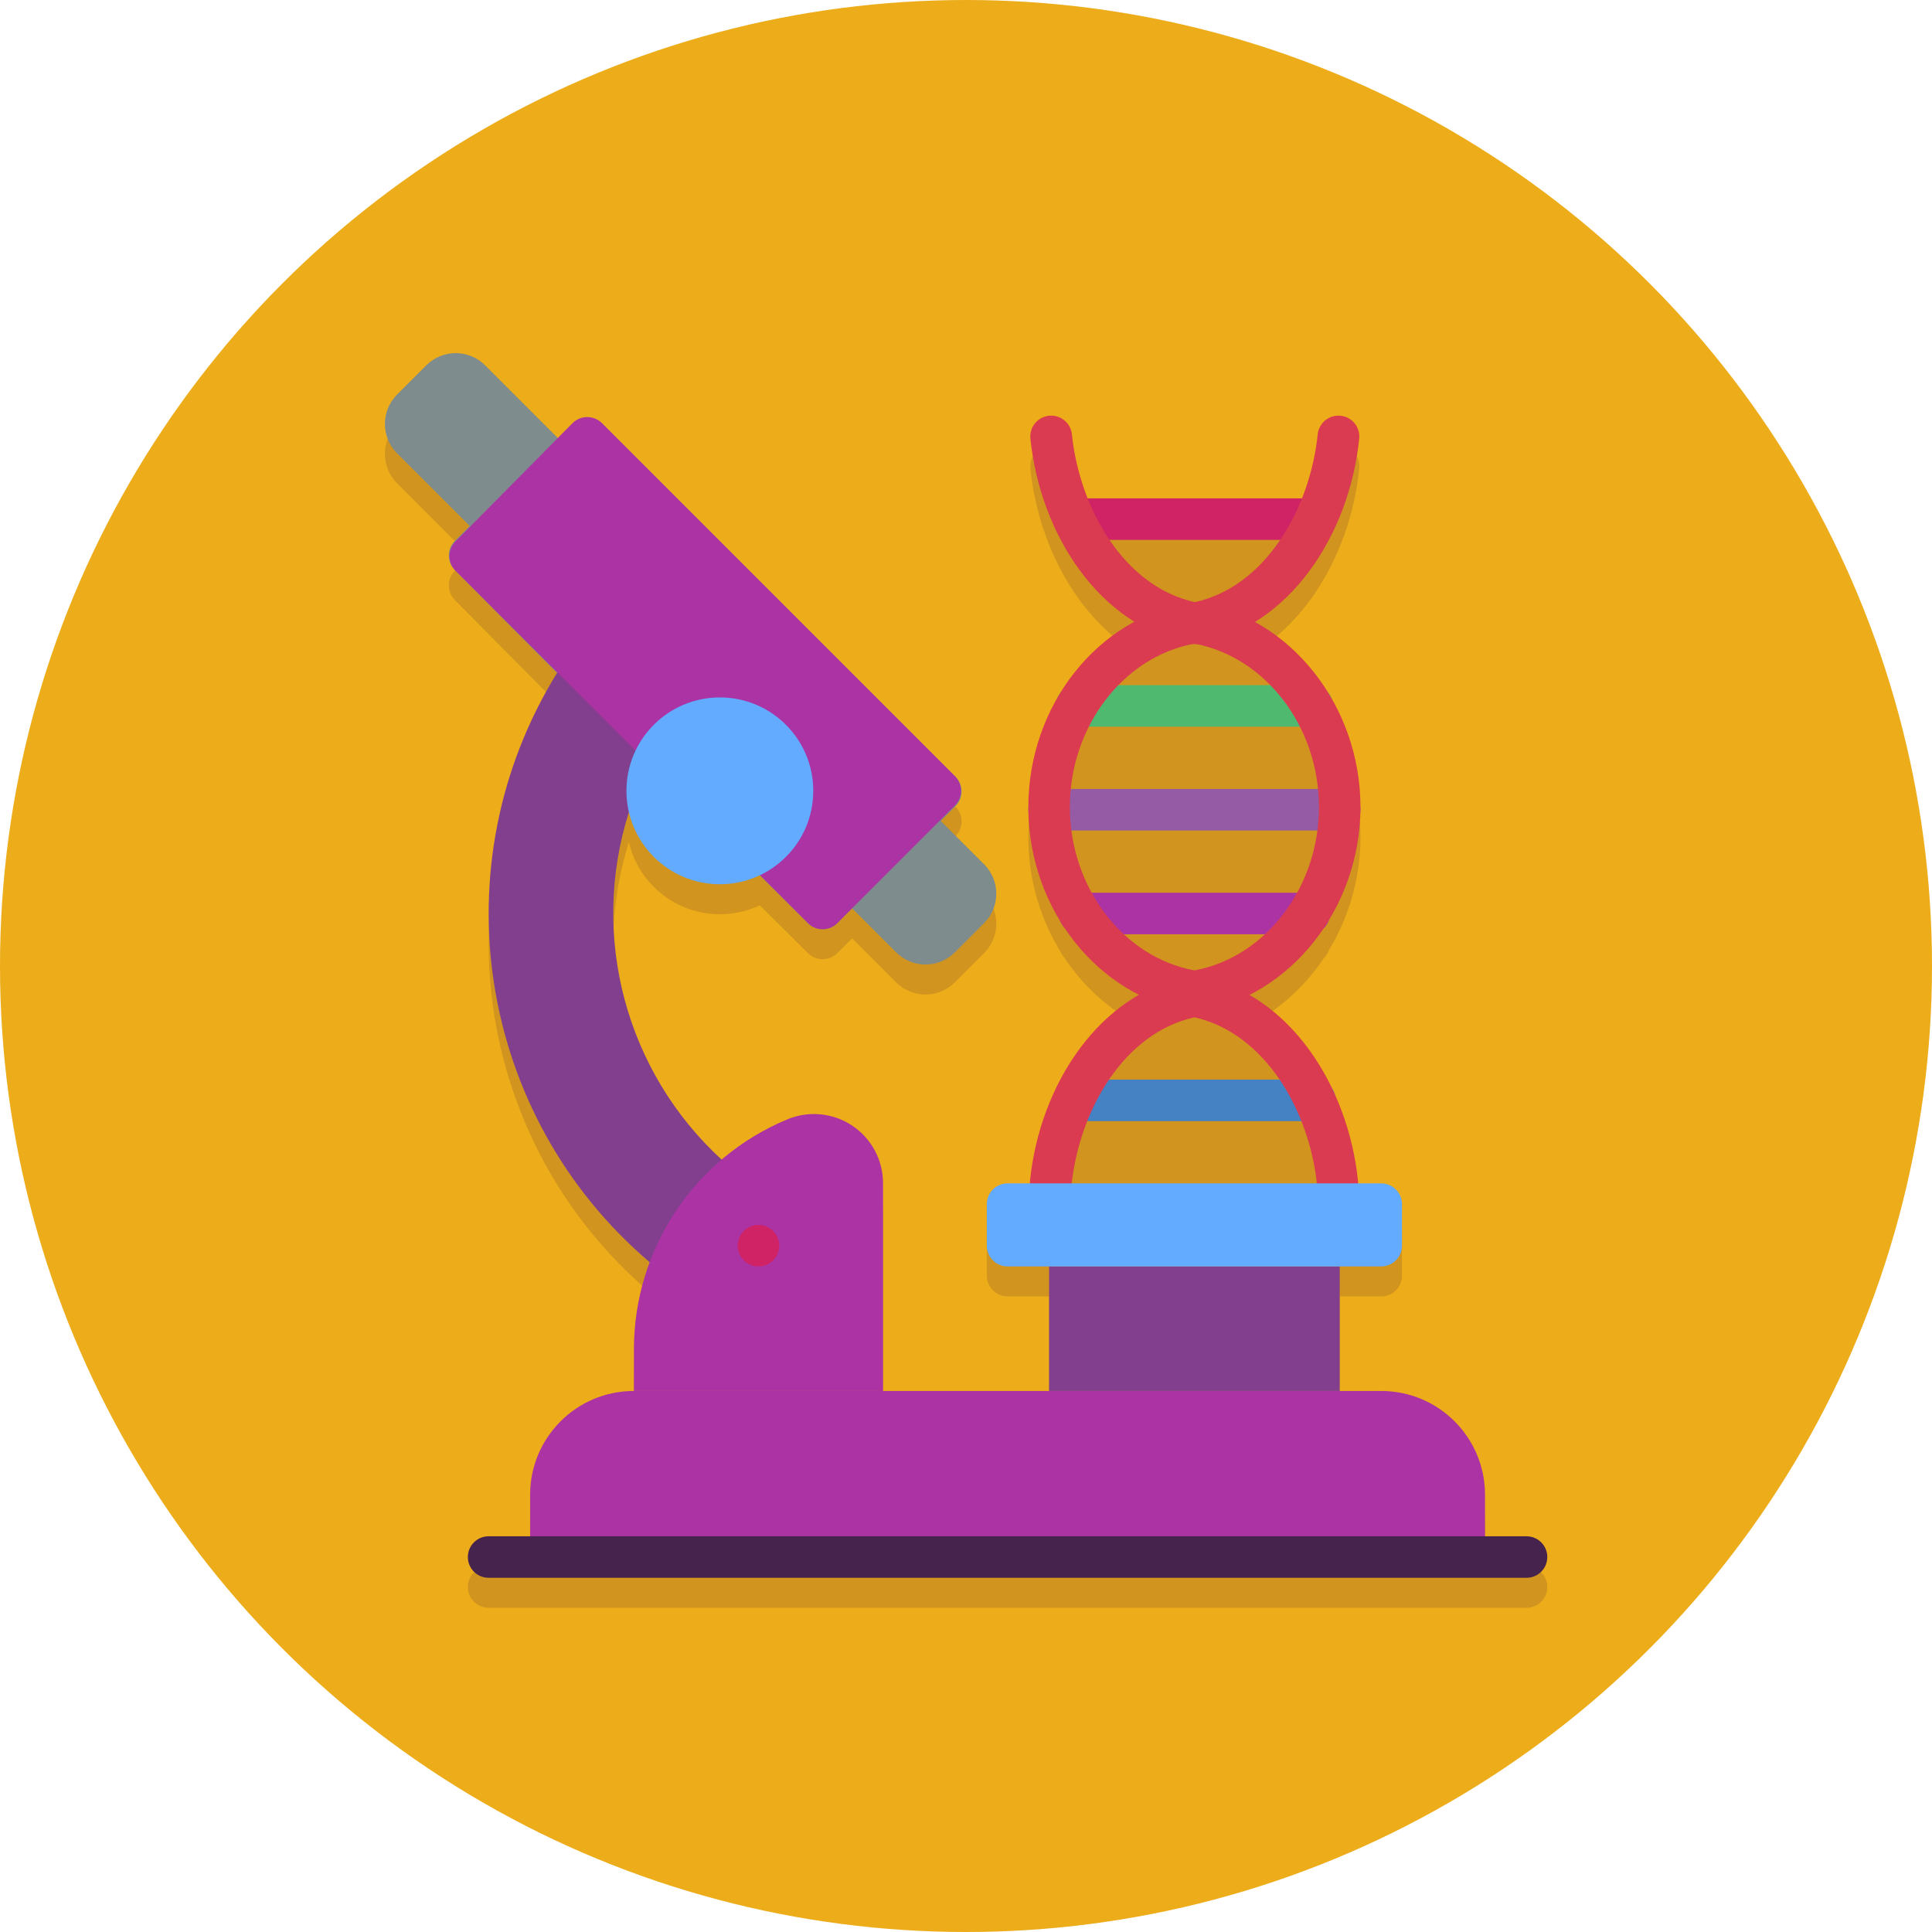 <?xml version="1.0" encoding="UTF-8"?> <svg xmlns="http://www.w3.org/2000/svg" xmlns:xlink="http://www.w3.org/1999/xlink" xml:space="preserve" width="71.638mm" height="71.638mm" style="shape-rendering:geometricPrecision; text-rendering:geometricPrecision; image-rendering:optimizeQuality; fill-rule:evenodd; clip-rule:evenodd" viewBox="0 0 8502.55 8502.55"> <defs> <style type="text/css"> .fil2 {fill:none} .fil9 {fill:#4482C3} .fil6 {fill:#46234D} .fil7 {fill:#4FBA6F} .fil12 {fill:#63ABFF} .fil3 {fill:#7F8C8D} .fil4 {fill:#813F8E} .fil10 {fill:#955BA5} .fil5 {fill:#AB33A3} .fil8 {fill:#CF2366} .fil1 {fill:#D0941F} .fil11 {fill:#DB3B50} .fil0 {fill:#EDAC1A} </style> </defs> <g id="Слой_x0020_1">  <circle class="fil0" cx="4251.27" cy="4251.27" r="4251.28"></circle> <path class="fil1" d="M5523.31 2869.07c130.21,71.77 240.71,179.62 321.16,309.93 7,8.11 12.6,17.45 16.44,27.64 80.24,140.46 126.38,304.74 126.38,476.98 0,3.01 -0.01,6.04 -0.05,9.04 0.04,0.94 0.05,1.88 0.05,2.81 0,1.79 -0.06,3.56 -0.17,5.33 -3.11,175.33 -53.8,341.41 -139.29,481.79 -4.72,13.42 -12.49,25.41 -22.48,35.12 -83.66,124.57 -195.67,226.4 -326.17,292.85 158.23,91.39 281.99,240.56 364.64,414.14 4.71,7.25 8.44,15.2 10.95,23.68 53.78,119.73 88.33,250.09 101.54,380.55 0.45,3.66 0.65,7.32 0.65,10.97l101.67 0c50.43,0 91.35,40.91 91.35,91.35l0 182.72c0,50.43 -40.92,91.35 -91.35,91.35l-182.72 0 0 548.14 182.72 0c252.27,0 456.77,204.5 456.77,456.78l0 182.72 182.71 0c50.47,0 91.35,40.89 91.35,91.34 0,50.45 -40.89,91.35 -91.35,91.35l-4567.79 0c-50.45,0 -91.35,-40.9 -91.35,-91.34 0,-50.47 40.9,-91.35 91.35,-91.35l182.71 0 0 -182.72c0,-252.28 204.52,-456.78 456.78,-456.78l0 -182.71c-0.05,-133.62 24.15,-263.28 69.21,-383.91 -757.38,-645.26 -930.42,-1746.58 -407.72,-2592.95 -146.41,-147.02 -296.04,-297.8 -446.24,-449.92 -0.91,-0.91 -1.8,-1.83 -2.73,-2.73 -17.3,-17.15 -27.03,-40.51 -27.03,-64.87 0,-24.35 9.72,-47.7 27.03,-64.85l64.85 -64.86 -319.73 -319.76c-34.31,-34.27 -53.59,-80.77 -53.59,-129.26 0,-48.5 19.27,-95 53.59,-129.27l128.8 -128.8c34.28,-34.31 80.78,-53.6 129.27,-53.6 48.5,0 95,19.29 129.26,53.6l320.09 320.08 64.52 -65.2c17.15,-17.3 40.51,-27.04 64.86,-27.04 24.37,0 47.71,9.73 64.83,27.07 0.95,0.88 1.88,1.77 2.78,2.69l1550.32 1550.32c0.91,0.91 1.82,1.84 2.74,2.73 17.28,17.16 27.01,40.5 27.01,64.86 0,24.35 -9.73,47.71 -27.01,64.87l-64.87 64.85 193.67 193.69c68.89,71.78 67.66,185.5 -2.74,255.78l-128.8 128.81c-34.28,34.31 -80.78,53.59 -129.27,53.59 -48.5,0 -95,-19.27 -129.26,-53.59l-193.69 -193.66 -64.85 64.85c-17.16,17.3 -40.51,27.03 -64.86,27.03 -24.35,0 -47.71,-9.72 -64.87,-27.03 -66.67,-66.07 -137.49,-136.3 -211.82,-210.08 -53.23,25.16 -112.73,39.25 -175.52,39.25 -194.78,0 -357.9,-135.45 -400.36,-317.26 -172.92,545.67 -13.74,1142.08 408.04,1529.05 84.94,-72.28 181.77,-132.29 288.3,-176.74 94.07,-39.52 201.7,-29.26 286.61,27.35 84.9,56.6 135.78,152 135.47,254.04l0 913.56 730.83 0 0 -548.14 -182.71 0c-50.43,0 -91.35,-40.92 -91.35,-91.35l0 -182.72c0,-50.44 40.92,-91.35 91.35,-91.35l98.24 0c-0.07,-3.62 0.07,-7.28 0.44,-10.97 34.18,-338.89 209.03,-663.31 478.94,-818.89 -132.06,-67.18 -245.08,-170.38 -328.84,-297.02 -6.43,-7.23 -11.75,-15.5 -15.65,-24.52 -87.14,-141.19 -138.76,-309.31 -141.64,-488.14 -0.08,-1.61 -0.13,-3.24 -0.13,-4.88 0,-0.87 0.01,-1.72 0.05,-2.59 -0.04,-2.78 -0.05,-5.58 -0.05,-8.38 0,-175.99 46.98,-342.14 128.56,-483.17 2.85,-6.35 6.41,-12.33 10.56,-17.82 81.25,-133.52 194.03,-243.2 327.32,-315.47 -261.41,-162.34 -424.61,-483.36 -457.3,-806.03 -5.04,-50.45 31.77,-95.44 82.21,-100.48 50.45,-5.04 95.45,31.76 100.49,82.21 9.82,94.77 33.22,190.93 69.15,281.37l943.42 0c35.89,-90.49 59.27,-186.66 69.09,-281.37 5.03,-50.45 50.04,-87.26 100.48,-82.21 50.47,5.04 87.27,50.04 82.23,100.48 -33.29,329.37 -200.02,647.19 -458.48,807.03z"></path> <path class="fil2" d="M5265.71 2211.91l-497.21 0c0,274.6 222.61,497.21 497.21,497.21 274.6,0 497.21,-222.61 497.21,-497.21l-497.21 0z"></path> <path class="fil2" d="M5234.31 4902.08l-497.21 0c0,-274.6 222.61,-497.21 497.21,-497.21 274.6,0 497.21,222.61 497.21,497.21l-497.21 0z"></path> <path id="Shape" class="fil3" d="M4331 4062.34l-128.81 128.81c-34.28,34.31 -80.78,53.59 -129.27,53.59 -48.5,0 -95,-19.27 -129.26,-53.59l-193.67 -193.67 -64.86 64.86c-17.15,17.3 -40.51,27.03 -64.86,27.03 -24.37,0 -47.71,-9.72 -64.86,-27.03 -410.18,-406.53 -977.51,-970.2 -1553.05,-1553.05 -17.3,-17.15 -27.03,-40.51 -27.03,-64.86 0,-24.35 9.72,-47.71 27.03,-64.86l64.86 -64.86 -319.76 -319.74c-34.3,-34.28 -53.59,-80.78 -53.59,-129.27 0,-48.5 19.29,-95 53.59,-129.26l128.81 -128.81c34.28,-34.31 80.78,-53.59 129.27,-53.59 48.5,0 95,19.27 129.26,53.59l322.49 322.49 64.86 -64.86c17.15,-17.3 40.51,-27.03 64.86,-27.03 24.37,0 47.71,9.72 64.86,27.03l1553.05 1553.05c17.3,17.15 27.03,40.51 27.03,64.86 0,24.35 -9.72,47.71 -27.03,64.86l-64.86 64.86 193.67 193.67c68.89,71.79 67.66,185.5 -2.74,255.8l0.01 0z"></path> <path id="Shape_0" class="fil4" d="M2452.72 2959.67c-524.47,846.74 -351.72,1949.61 406.53,2595.43l317 -451.3c-422.35,-387.11 -581.69,-984.15 -408.36,-1530.22l387.35 -466.83 -702.52 -147.08z"></path> <path id="Shape_1" class="fil5" d="M2789.81 6121.51l3288.82 0c252.27,0 456.77,204.5 456.77,456.77l0 274.07 -4202.38 0 0 -274.06c0,-252.28 204.51,-456.78 456.78,-456.78l0 0z"></path> <path id="Shape_2" class="fil5" d="M3886.1 6121.51l-1096.28 0 0 -182.72c-0.18,-442.56 265.75,-841.84 674.21,-1012.23 94.07,-39.52 201.7,-29.26 286.61,27.35 84.9,56.6 135.77,151.99 135.47,254.04l0 913.56z"></path> <path id="Shape_3" class="fil6" d="M6718.13 6943.71l-4567.8 0c-50.45,0 -91.35,-40.9 -91.35,-91.35 0,-50.45 40.9,-91.35 91.35,-91.35l4567.8 0c50.45,0 91.35,40.9 91.35,91.35 0,50.45 -40.9,91.35 -91.35,91.35l0 0z"></path> <path id="Shape_4" class="fil7" d="M5775.33 3198.11l-1037.81 0c-50.45,0 -91.35,-40.9 -91.35,-91.35 0,-50.45 40.9,-91.35 91.35,-91.35l1037.81 0c50.45,0 91.35,40.9 91.35,91.35 0,50.44 -40.9,91.35 -91.35,91.35l0 0z"></path> <path id="Shape_5" class="fil8" d="M5787.2 2375.9l-1061.55 0c-50.45,0 -91.35,-40.9 -91.35,-91.35 0,-50.44 40.91,-91.35 91.35,-91.35l1061.55 0c50.47,0 91.37,40.9 91.37,91.35 0,50.45 -40.91,91.35 -91.37,91.35l0 0z"></path> <path id="Shape_6" class="fil9" d="M5787.2 4933.87l-1061.55 0c-50.45,0 -91.35,-40.9 -91.35,-91.35 0,-50.45 40.91,-91.35 91.35,-91.35l1061.55 0c50.47,0 91.37,40.9 91.37,91.35 0,50.45 -40.91,91.35 -91.37,91.35l0 0z"></path> <path id="Shape_7" class="fil10" d="M5895.92 3654.89l-1278.98 0c-50.45,0 -91.35,-40.9 -91.35,-91.35 0,-50.45 40.9,-91.35 91.35,-91.35l1278.98 -0.01c50.45,0 91.35,40.91 91.35,91.35 0,50.45 -40.9,91.35 -91.35,91.35l0 0.01z"></path> <path id="Shape_8" class="fil5" d="M5761.62 4111.67l-1010.39 0c-50.45,0 -91.35,-40.91 -91.35,-91.35 0,-50.45 40.9,-91.37 91.35,-91.37l1010.39 0c50.45,0 91.35,40.9 91.35,91.35 0,50.45 -40.9,91.35 -91.35,91.35l0 0.01z"></path> <path id="Shape_9" class="fil11" d="M5239.98 4453.34c-407.44,-67.6 -714.41,-452.21 -714.41,-900.77 0,-448.56 305.13,-833.16 710.75,-900.77 6.74,-0.07 13.46,-0.69 20.11,-1.83l14.62 0c408.36,64.86 716.23,456.78 716.23,901.68 0,444.91 -306.96,834.08 -714.42,901.68 -10.84,2.29 -22.04,2.29 -32.89,0l0 0zm16.45 -1620.66c-313.35,57.55 -548.14,365.43 -548.14,718.97 0,353.55 234.78,661.42 548.14,718.97 313.35,-57.55 548.14,-365.43 548.14,-718.97 0,-353.55 -234.79,-660.51 -548.14,-718.97z"></path> <path id="Shape_10" class="fil11" d="M5239.07 2832.68c-404.7,-75.82 -662.32,-487.84 -704.35,-902.6 -5.04,-50.45 31.77,-95.45 82.21,-100.49 50.47,-5.04 95.45,31.77 100.49,82.23 33.8,326.14 228.39,668.72 540.82,738.15 312.45,-68.52 507.03,-412.02 540.84,-738.15 5.04,-50.45 50.04,-87.27 100.49,-82.23 50.45,5.04 87.26,50.04 82.21,100.49 -42.94,424.81 -307.88,830.43 -705.27,902.6 -12.33,2.82 -25.14,2.82 -37.46,0l0 0z"></path> <path id="Shape_11" class="fil11" d="M5887.71 5299.3c-47.1,0.24 -86.65,-35.37 -91.35,-82.21 -32.9,-328.88 -229.3,-670.56 -539.92,-739.99 -311.52,69.43 -506.11,409.28 -540.82,738.15 -5.04,50.47 -50.04,87.27 -100.49,82.23 -50.45,-5.04 -87.26,-50.04 -82.21,-100.49 42.93,-425.72 307.86,-828.59 704.35,-902.6 11.16,-2.29 22.66,-2.29 33.8,0 405.62,74 663.25,487.84 705.27,902.6 3.1,25.6 -4.76,51.31 -21.64,70.8 -16.88,19.49 -41.2,30.94 -66.98,31.52l0 0z"></path> <path id="Shape_12" class="fil5" d="M3555.37 4062.34c17.16,17.3 40.51,27.03 64.86,27.03 24.37,0 47.71,-9.72 64.86,-27.03l517.07 -517.07c17.3,-17.15 27.03,-40.5 27.03,-64.86 0,-24.35 -9.72,-47.71 -27.03,-64.86l-1553.05 -1553.05c-17.15,-17.29 -40.5,-27.03 -64.86,-27.03 -24.35,0 -47.71,9.73 -64.86,27.03l-514.33 519.82c-17.29,17.15 -27.03,40.51 -27.03,64.86 0,24.35 9.73,47.71 27.03,64.86l1550.31 1550.31z"></path> <circle id="Oval" class="fil12" cx="3168.03" cy="3480.4" r="411.1"></circle> <polygon id="Rectangle-path" class="fil4" points="4616.94,5573.37 5895.92,5573.37 5895.92,6121.51 4616.94,6121.51 "></polygon> <path class="fil12" d="M4434.22 5207.95l1644.42 0c50.44,0 91.35,40.9 91.35,91.35l0 182.71c0,50.44 -40.91,91.35 -91.35,91.35l-1644.42 0.01c-50.44,-0.01 -91.35,-40.92 -91.35,-91.37l0 -182.71c0,-50.45 40.91,-91.35 91.35,-91.35z"></path> <circle id="Oval_13" class="fil8" cx="3337.95" cy="5482.01" r="91.35"></circle> </g> </svg> 
